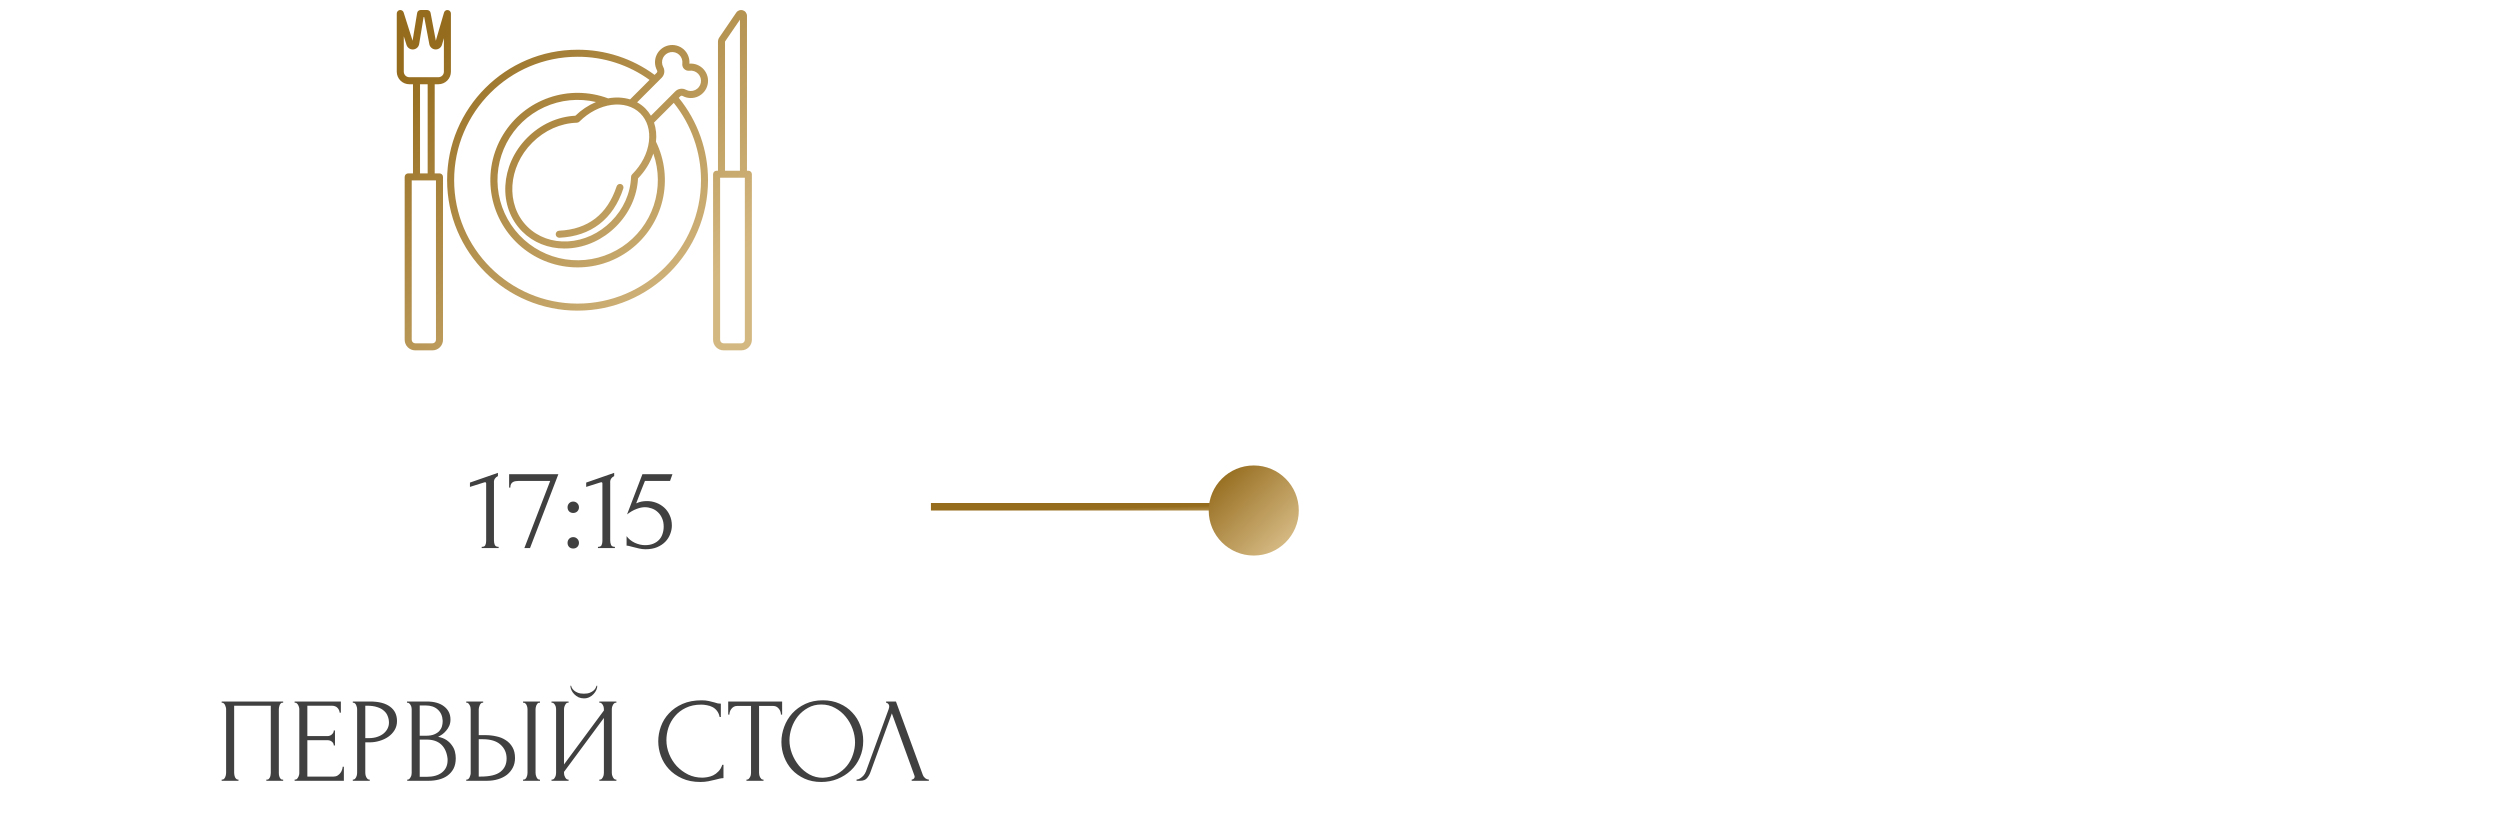 <?xml version="1.0" encoding="UTF-8"?> <svg xmlns="http://www.w3.org/2000/svg" width="333" height="110" viewBox="0 0 333 110" fill="none"><line x1="124" y1="67.5" x2="167" y2="67.5" stroke="url(#paint0_linear_8016_10748)"></line><g clip-path="url(#clip0_8016_10748)"><path d="M99.682 22.74H99.498V2.113C99.498 1.946 99.444 1.784 99.345 1.65C99.247 1.516 99.107 1.417 98.948 1.368C98.789 1.319 98.618 1.322 98.461 1.377C98.304 1.432 98.168 1.536 98.075 1.673L95.811 4.988C95.696 5.156 95.634 5.356 95.634 5.561V22.74H95.45C95.326 22.74 95.206 22.789 95.118 22.877C95.031 22.965 94.981 23.084 94.981 23.209V45.261C94.981 45.634 95.13 45.992 95.394 46.255C95.657 46.519 96.014 46.667 96.387 46.668H98.745C99.118 46.667 99.475 46.519 99.739 46.255C100.002 45.992 100.15 45.634 100.151 45.261V23.209C100.151 23.084 100.101 22.965 100.014 22.877C99.926 22.789 99.806 22.74 99.682 22.74ZM96.572 5.56C96.572 5.544 96.577 5.529 96.586 5.516L98.56 2.624V22.74H96.572V5.56ZM99.214 45.261C99.213 45.386 99.164 45.505 99.076 45.593C98.988 45.681 98.869 45.73 98.745 45.73H96.387C96.263 45.73 96.144 45.681 96.056 45.593C95.968 45.505 95.919 45.386 95.919 45.261V23.677H99.213L99.214 45.261ZM58.54 23.094H57.902V11.222H58.394C58.836 11.222 59.26 11.046 59.573 10.733C59.886 10.42 60.062 9.996 60.063 9.553V1.802C60.063 1.689 60.022 1.58 59.948 1.494C59.874 1.409 59.772 1.353 59.66 1.337C59.549 1.322 59.435 1.346 59.34 1.408C59.245 1.469 59.176 1.562 59.144 1.67L58.052 5.422L57.354 1.715C57.334 1.607 57.277 1.51 57.193 1.441C57.108 1.371 57.003 1.333 56.893 1.333H56.025C55.914 1.333 55.806 1.372 55.722 1.444C55.637 1.516 55.581 1.616 55.563 1.725L54.955 5.423L53.765 1.66C53.731 1.553 53.66 1.462 53.565 1.403C53.47 1.344 53.357 1.321 53.246 1.338C53.136 1.355 53.035 1.411 52.962 1.496C52.889 1.581 52.849 1.69 52.849 1.802V9.553C52.85 9.995 53.026 10.419 53.339 10.732C53.651 11.045 54.075 11.221 54.518 11.221H55.01V23.094H54.372C54.248 23.094 54.128 23.144 54.041 23.232C53.953 23.319 53.903 23.439 53.903 23.563V45.261C53.904 45.634 54.052 45.992 54.316 46.255C54.579 46.519 54.937 46.667 55.309 46.668H57.602C57.975 46.667 58.332 46.519 58.596 46.255C58.86 45.992 59.008 45.634 59.008 45.261V23.563C59.008 23.439 58.959 23.319 58.871 23.232C58.783 23.144 58.664 23.094 58.54 23.094ZM53.786 9.553V4.839L54.148 5.982C54.207 6.169 54.327 6.33 54.488 6.439C54.65 6.549 54.843 6.601 55.038 6.587C55.233 6.573 55.417 6.494 55.562 6.362C55.706 6.231 55.801 6.054 55.833 5.862L56.423 2.27H56.505L57.185 5.88C57.221 6.071 57.321 6.245 57.468 6.374C57.615 6.502 57.801 6.577 57.996 6.586C58.191 6.596 58.383 6.539 58.542 6.426C58.701 6.313 58.817 6.149 58.872 5.962L59.126 5.088V9.552C59.126 9.746 59.048 9.932 58.911 10.069C58.774 10.206 58.588 10.283 58.395 10.284H54.518C54.324 10.283 54.139 10.206 54.001 10.069C53.864 9.932 53.787 9.746 53.787 9.553H53.786ZM55.947 11.221H56.965V23.094H55.947L55.947 11.221ZM58.071 45.261C58.071 45.385 58.021 45.504 57.933 45.592C57.845 45.68 57.726 45.73 57.602 45.73H55.31C55.186 45.73 55.066 45.68 54.979 45.592C54.891 45.504 54.841 45.385 54.841 45.261V24.032H58.071L58.071 45.261ZM90.611 12.833C90.65 12.792 90.701 12.765 90.756 12.756C90.812 12.747 90.869 12.755 90.919 12.781C91.233 12.952 91.583 13.047 91.94 13.059C92.297 13.071 92.653 12.999 92.978 12.85C93.302 12.7 93.588 12.476 93.811 12.197C94.034 11.917 94.189 11.589 94.262 11.239C94.336 10.889 94.327 10.527 94.237 10.181C94.145 9.835 93.975 9.515 93.738 9.247C93.502 8.979 93.206 8.77 92.874 8.636C92.542 8.502 92.184 8.448 91.828 8.478C91.857 8.121 91.803 7.763 91.669 7.431C91.535 7.1 91.326 6.804 91.058 6.567C90.79 6.331 90.47 6.16 90.124 6.069C89.778 5.979 89.416 5.97 89.066 6.044C88.716 6.117 88.388 6.272 88.109 6.495C87.829 6.718 87.606 7.003 87.456 7.328C87.306 7.653 87.234 8.008 87.246 8.365C87.258 8.723 87.353 9.072 87.524 9.386C87.55 9.437 87.558 9.493 87.549 9.549C87.54 9.604 87.513 9.655 87.472 9.694L87.192 9.974C84.22 7.785 80.623 6.611 76.932 6.623C67.35 6.623 59.555 14.418 59.555 24C59.555 33.582 67.35 41.377 76.932 41.377C86.514 41.377 94.309 33.582 94.309 24C94.309 20.005 92.933 16.132 90.412 13.033L90.611 12.833ZM88.135 10.357C88.318 10.174 88.438 9.938 88.476 9.682C88.514 9.427 88.469 9.166 88.348 8.938C88.245 8.749 88.189 8.539 88.183 8.325C88.177 8.111 88.222 7.898 88.314 7.704C88.407 7.51 88.544 7.341 88.714 7.211C88.884 7.08 89.083 6.992 89.294 6.953C89.505 6.914 89.722 6.926 89.928 6.987C90.133 7.048 90.321 7.157 90.477 7.305C90.632 7.453 90.75 7.636 90.821 7.838C90.892 8.041 90.914 8.257 90.886 8.47C90.868 8.599 90.881 8.73 90.923 8.853C90.964 8.976 91.034 9.088 91.126 9.18C91.217 9.271 91.329 9.341 91.452 9.382C91.575 9.424 91.707 9.437 91.835 9.419C92.048 9.391 92.264 9.413 92.466 9.484C92.669 9.555 92.851 9.673 92.999 9.829C93.147 9.984 93.256 10.172 93.317 10.377C93.379 10.583 93.39 10.8 93.351 11.011C93.312 11.222 93.224 11.421 93.094 11.591C92.963 11.761 92.794 11.898 92.601 11.99C92.407 12.083 92.194 12.128 91.98 12.122C91.766 12.116 91.556 12.06 91.367 11.957C91.139 11.836 90.878 11.791 90.623 11.829C90.367 11.868 90.131 11.987 89.948 12.17L86.705 15.413C86.498 15.059 86.246 14.732 85.957 14.442C85.633 14.12 85.265 13.846 84.863 13.629L88.135 10.357ZM85.294 15.106C86.216 16.028 86.621 17.367 86.434 18.877C86.241 20.431 85.451 21.971 84.208 23.213L84.198 23.224C84.11 23.309 84.06 23.424 84.056 23.545C83.988 25.74 83.044 27.855 81.397 29.502C79.809 31.09 77.767 32.032 75.647 32.152C73.547 32.271 71.622 31.568 70.227 30.173C67.332 27.278 67.633 22.267 70.898 19.002C72.544 17.355 74.66 16.411 76.854 16.344C76.975 16.34 77.09 16.29 77.174 16.204L77.186 16.191C79.721 13.657 83.358 13.17 85.294 15.106ZM76.639 15.414C74.272 15.535 72.004 16.569 70.235 18.339C66.604 21.97 66.303 27.576 69.564 30.836C71.036 32.308 73.017 33.102 75.189 33.102C75.358 33.102 75.528 33.097 75.7 33.088C78.05 32.955 80.309 31.916 82.061 30.165C83.83 28.395 84.865 26.127 84.986 23.76C85.902 22.824 86.599 21.696 87.026 20.458C87.809 22.696 87.826 25.131 87.073 27.38C86.319 29.628 84.839 31.562 82.866 32.876C80.892 34.191 78.537 34.811 76.172 34.64C73.808 34.468 71.567 33.515 69.804 31.929C68.04 30.344 66.855 28.217 66.434 25.883C66.013 23.55 66.381 21.142 67.479 19.041C68.577 16.939 70.343 15.263 72.499 14.276C74.655 13.289 77.078 13.047 79.386 13.589C78.365 14.022 77.434 14.641 76.639 15.414ZM93.372 24C93.372 33.065 85.997 40.44 76.932 40.44C67.867 40.44 60.492 33.065 60.492 24C60.492 14.935 67.867 7.56 76.932 7.56C80.374 7.549 83.731 8.629 86.521 10.646L83.93 13.237C82.981 12.961 81.979 12.915 81.008 13.104C78.476 12.158 75.693 12.123 73.138 13.007C70.582 13.891 68.415 15.638 67.009 17.947C65.603 20.256 65.046 22.983 65.433 25.659C65.82 28.334 67.128 30.791 69.132 32.607C71.135 34.423 73.708 35.483 76.409 35.606C79.11 35.729 81.769 34.907 83.929 33.281C86.089 31.655 87.615 29.328 88.244 26.698C88.873 24.069 88.566 21.302 87.376 18.875C87.478 18.017 87.39 17.146 87.12 16.325L89.745 13.7C92.092 16.62 93.371 20.254 93.372 24ZM82.728 24.521C82.846 24.561 82.944 24.645 83 24.756C83.056 24.867 83.065 24.995 83.026 25.114C81.677 29.203 78.733 31.47 74.511 31.668C74.503 31.668 74.496 31.668 74.488 31.668C74.366 31.668 74.249 31.62 74.162 31.534C74.074 31.449 74.024 31.332 74.021 31.21C74.018 31.088 74.063 30.97 74.147 30.88C74.23 30.791 74.345 30.737 74.467 30.731C78.321 30.55 80.901 28.561 82.136 24.82C82.175 24.702 82.259 24.604 82.37 24.548C82.481 24.492 82.61 24.483 82.728 24.521Z" fill="url(#paint1_linear_8016_10748)"></path></g><path d="M64.164 73V72.84C64.42 72.84 64.58 72.765 64.644 72.616C64.719 72.456 64.756 72.269 64.756 72.056V64.392C64.756 64.285 64.703 64.232 64.596 64.232C64.553 64.232 64.495 64.248 64.42 64.28L62.596 64.856V64.28L66.324 62.984V63.416C66.153 63.491 66.015 63.608 65.908 63.768C65.812 63.928 65.775 64.115 65.796 64.328V71.992C65.796 72.216 65.833 72.413 65.908 72.584C65.983 72.755 66.153 72.84 66.42 72.84V73H64.164ZM70.599 73H69.847L73.287 64.056H69.111C68.983 64.056 68.85 64.067 68.711 64.088C68.583 64.099 68.46 64.136 68.343 64.2C68.237 64.253 68.146 64.344 68.071 64.472C68.007 64.589 67.975 64.749 67.975 64.952H67.815V63.16H74.375L70.599 73ZM75.598 67.576C75.598 67.363 75.667 67.181 75.806 67.032C75.955 66.883 76.136 66.808 76.35 66.808C76.563 66.808 76.744 66.883 76.894 67.032C77.043 67.181 77.118 67.363 77.118 67.576C77.118 67.789 77.043 67.971 76.894 68.12C76.744 68.259 76.563 68.328 76.35 68.328C76.136 68.328 75.955 68.259 75.806 68.12C75.667 67.971 75.598 67.789 75.598 67.576ZM75.598 72.312C75.598 72.099 75.667 71.917 75.806 71.768C75.955 71.619 76.136 71.544 76.35 71.544C76.563 71.544 76.744 71.619 76.894 71.768C77.043 71.917 77.118 72.099 77.118 72.312C77.118 72.525 77.043 72.707 76.894 72.856C76.744 72.995 76.563 73.064 76.35 73.064C76.136 73.064 75.955 72.995 75.806 72.856C75.667 72.707 75.598 72.525 75.598 72.312ZM79.648 73V72.84C79.904 72.84 80.064 72.765 80.128 72.616C80.203 72.456 80.24 72.269 80.24 72.056V64.392C80.24 64.285 80.187 64.232 80.08 64.232C80.038 64.232 79.979 64.248 79.904 64.28L78.08 64.856V64.28L81.808 62.984V63.416C81.638 63.491 81.499 63.608 81.392 63.768C81.296 63.928 81.259 64.115 81.28 64.328V71.992C81.28 72.216 81.318 72.413 81.392 72.584C81.467 72.755 81.638 72.84 81.904 72.84V73H79.648ZM89.492 70.008C89.492 70.381 89.417 70.76 89.267 71.144C89.129 71.517 88.915 71.853 88.627 72.152C88.34 72.451 87.972 72.696 87.523 72.888C87.086 73.069 86.574 73.16 85.987 73.16C85.7 73.16 85.417 73.128 85.139 73.064C84.862 73 84.601 72.936 84.356 72.872C84.174 72.819 84.009 72.776 83.859 72.744C83.71 72.701 83.577 72.68 83.46 72.68V71.416C83.737 71.789 84.1 72.083 84.547 72.296C85.006 72.509 85.465 72.616 85.924 72.616C86.34 72.616 86.702 72.552 87.011 72.424C87.321 72.296 87.577 72.125 87.779 71.912C87.993 71.688 88.147 71.427 88.243 71.128C88.35 70.819 88.403 70.488 88.403 70.136C88.403 69.709 88.329 69.336 88.18 69.016C88.041 68.696 87.854 68.429 87.62 68.216C87.385 67.992 87.113 67.827 86.803 67.72C86.505 67.613 86.201 67.56 85.891 67.56C85.55 67.56 85.177 67.64 84.772 67.8C84.366 67.949 83.95 68.189 83.523 68.52L85.572 63.16H89.572L89.251 64.056H85.907C85.726 64.536 85.529 65.032 85.316 65.544C85.113 66.056 84.921 66.557 84.74 67.048C84.996 66.931 85.236 66.851 85.46 66.808C85.683 66.765 85.924 66.744 86.18 66.744C86.606 66.744 87.017 66.819 87.412 66.968C87.806 67.117 88.158 67.331 88.468 67.608C88.777 67.885 89.022 68.227 89.204 68.632C89.395 69.037 89.492 69.496 89.492 70.008Z" fill="#404040"></path><path d="M29.525 103.84H29.605C29.69 103.84 29.765 103.813 29.829 103.76C29.893 103.696 29.946 103.621 29.989 103.536C30.031 103.44 30.063 103.344 30.085 103.248C30.106 103.141 30.117 103.045 30.117 102.96V94.432C30.117 94.357 30.101 94.272 30.069 94.176C30.047 94.08 30.015 93.989 29.973 93.904C29.93 93.819 29.877 93.749 29.813 93.696C29.749 93.632 29.679 93.6 29.605 93.6H29.525V93.44H37.717V93.6H37.589C37.514 93.6 37.45 93.632 37.397 93.696C37.343 93.749 37.295 93.824 37.253 93.92C37.221 94.005 37.194 94.096 37.173 94.192C37.151 94.288 37.141 94.368 37.141 94.432V102.96C37.141 103.045 37.146 103.136 37.157 103.232C37.178 103.328 37.205 103.424 37.237 103.52C37.279 103.605 37.327 103.68 37.381 103.744C37.445 103.808 37.514 103.84 37.589 103.84H37.717V104H35.477V103.84H35.621C35.695 103.84 35.759 103.808 35.813 103.744C35.877 103.68 35.925 103.605 35.957 103.52C35.999 103.435 36.026 103.344 36.037 103.248C36.058 103.141 36.069 103.045 36.069 102.96V94H31.189V102.96C31.189 103.045 31.199 103.141 31.221 103.248C31.242 103.344 31.269 103.435 31.301 103.52C31.343 103.605 31.397 103.68 31.461 103.744C31.525 103.808 31.599 103.84 31.685 103.84H31.765V104H29.525V103.84ZM39.243 103.84H39.323C39.409 103.84 39.483 103.813 39.547 103.76C39.611 103.696 39.665 103.621 39.707 103.536C39.761 103.451 39.798 103.36 39.819 103.264C39.851 103.168 39.867 103.077 39.867 102.992V94.432C39.867 94.357 39.851 94.272 39.819 94.176C39.798 94.08 39.761 93.989 39.707 93.904C39.665 93.819 39.611 93.749 39.547 93.696C39.483 93.632 39.409 93.6 39.323 93.6H39.243V93.44H45.403V94.928H45.243C45.222 94.683 45.126 94.469 44.955 94.288C44.785 94.096 44.518 94 44.155 94H40.939V98.048H43.595C43.841 98.048 44.043 97.973 44.203 97.824C44.374 97.675 44.459 97.499 44.459 97.296H44.619V99.296H44.459C44.459 99.104 44.379 98.939 44.219 98.8C44.059 98.661 43.851 98.592 43.595 98.592H40.939V103.44H44.443C44.646 103.44 44.822 103.392 44.971 103.296C45.121 103.2 45.243 103.088 45.339 102.96C45.446 102.821 45.521 102.677 45.563 102.528C45.617 102.368 45.643 102.235 45.643 102.128H45.803V104H39.243V103.84ZM46.993 93.44H49.265C50.449 93.44 51.345 93.669 51.953 94.128C52.572 94.576 52.881 95.216 52.881 96.048C52.881 96.496 52.774 96.896 52.561 97.248C52.348 97.6 52.065 97.899 51.713 98.144C51.372 98.379 50.982 98.56 50.545 98.688C50.118 98.816 49.692 98.88 49.265 98.88H48.657V102.96C48.657 103.045 48.668 103.141 48.689 103.248C48.71 103.344 48.742 103.435 48.785 103.52C48.838 103.605 48.892 103.68 48.945 103.744C49.009 103.808 49.084 103.84 49.169 103.84H49.249V104H46.993V103.84H47.073C47.148 103.84 47.217 103.808 47.281 103.744C47.345 103.68 47.398 103.605 47.441 103.52C47.484 103.435 47.516 103.344 47.537 103.248C47.558 103.141 47.569 103.045 47.569 102.96V94.432C47.569 94.283 47.526 94.112 47.441 93.92C47.356 93.728 47.233 93.621 47.073 93.6H46.993V93.44ZM48.657 94V98.32H49.137C49.564 98.32 49.942 98.261 50.273 98.144C50.614 98.027 50.897 97.872 51.121 97.68C51.345 97.488 51.516 97.269 51.633 97.024C51.75 96.779 51.809 96.528 51.809 96.272C51.809 95.963 51.756 95.675 51.649 95.408C51.553 95.131 51.388 94.891 51.153 94.688C50.929 94.475 50.63 94.309 50.257 94.192C49.884 94.064 49.425 94 48.881 94H48.657ZM54.243 103.84H54.323C54.398 103.84 54.467 103.808 54.531 103.744C54.595 103.68 54.649 103.605 54.691 103.52C54.745 103.435 54.782 103.344 54.803 103.248C54.825 103.141 54.835 103.045 54.835 102.96V94.448C54.835 94.373 54.825 94.288 54.803 94.192C54.782 94.096 54.745 94.005 54.691 93.92C54.649 93.824 54.59 93.749 54.515 93.696C54.451 93.632 54.377 93.6 54.291 93.6H54.211V93.44H56.835C57.827 93.44 58.601 93.659 59.155 94.096C59.721 94.533 60.003 95.115 60.003 95.84C60.003 96.149 59.95 96.427 59.843 96.672C59.737 96.917 59.598 97.136 59.427 97.328C59.267 97.52 59.091 97.685 58.899 97.824C58.707 97.952 58.526 98.059 58.355 98.144C58.803 98.229 59.177 98.373 59.475 98.576C59.774 98.779 60.014 99.013 60.195 99.28C60.387 99.536 60.521 99.813 60.595 100.112C60.67 100.411 60.707 100.704 60.707 100.992C60.707 101.547 60.606 102.016 60.403 102.4C60.201 102.773 59.929 103.083 59.587 103.328C59.257 103.563 58.873 103.733 58.435 103.84C58.009 103.947 57.566 104 57.107 104H54.243V103.84ZM59.619 101.088C59.534 100.267 59.257 99.632 58.787 99.184C58.318 98.736 57.657 98.512 56.803 98.512H55.907V103.472H56.835C57.699 103.472 58.377 103.28 58.867 102.896C59.369 102.501 59.619 101.957 59.619 101.264V101.088ZM58.963 95.984C58.931 95.365 58.713 94.875 58.307 94.512C57.913 94.149 57.379 93.968 56.707 93.968H55.907V98H56.739C57.187 98 57.55 97.941 57.827 97.824C58.115 97.707 58.345 97.557 58.515 97.376C58.686 97.184 58.803 96.976 58.867 96.752C58.931 96.528 58.963 96.309 58.963 96.096V95.984ZM62.104 103.84H62.184C62.258 103.84 62.328 103.813 62.392 103.76C62.456 103.696 62.509 103.621 62.552 103.536C62.594 103.451 62.626 103.36 62.648 103.264C62.68 103.168 62.696 103.083 62.696 103.008V94.48C62.696 94.405 62.685 94.315 62.664 94.208C62.642 94.101 62.605 94.005 62.552 93.92C62.509 93.835 62.456 93.76 62.392 93.696C62.328 93.632 62.258 93.6 62.184 93.6H62.104V93.44H64.36V93.6H64.248C64.098 93.621 63.981 93.739 63.896 93.952C63.81 94.155 63.768 94.331 63.768 94.48V97.92H64.664C65.154 97.92 65.634 97.973 66.104 98.08C66.584 98.176 67.005 98.347 67.368 98.592C67.741 98.827 68.04 99.141 68.264 99.536C68.488 99.92 68.6 100.4 68.6 100.976C68.6 101.445 68.504 101.867 68.312 102.24C68.12 102.613 67.858 102.933 67.528 103.2C67.197 103.456 66.802 103.653 66.344 103.792C65.896 103.931 65.41 104 64.888 104H62.104V103.84ZM64.008 103.44C65.245 103.44 66.13 103.227 66.664 102.8C67.208 102.373 67.48 101.787 67.48 101.04C67.48 100.283 67.208 99.664 66.664 99.184C66.13 98.704 65.341 98.464 64.296 98.464H63.768V103.44H64.008ZM69.672 93.44H71.928V93.6H71.8C71.725 93.611 71.656 93.648 71.592 93.712C71.538 93.776 71.49 93.851 71.448 93.936C71.416 94.011 71.389 94.096 71.368 94.192C71.346 94.277 71.336 94.357 71.336 94.432V102.96C71.336 103.045 71.346 103.136 71.368 103.232C71.389 103.328 71.421 103.424 71.464 103.52C71.506 103.605 71.554 103.68 71.608 103.744C71.672 103.797 71.741 103.829 71.816 103.84H71.928V104H69.672V103.84H69.752C69.837 103.84 69.912 103.813 69.976 103.76C70.04 103.696 70.093 103.621 70.136 103.536C70.178 103.44 70.21 103.344 70.232 103.248C70.253 103.141 70.264 103.045 70.264 102.96V94.432C70.264 94.357 70.253 94.272 70.232 94.176C70.21 94.08 70.178 93.989 70.136 93.904C70.093 93.819 70.04 93.749 69.976 93.696C69.912 93.632 69.837 93.6 69.752 93.6H69.672V93.44ZM79.558 91.344C79.558 91.525 79.516 91.712 79.43 91.904C79.345 92.096 79.222 92.277 79.062 92.448C78.913 92.619 78.726 92.757 78.502 92.864C78.289 92.971 78.049 93.024 77.782 93.024C77.526 93.024 77.286 92.976 77.062 92.88C76.849 92.773 76.662 92.64 76.502 92.48C76.342 92.32 76.214 92.139 76.118 91.936C76.022 91.733 75.974 91.536 75.974 91.344H76.07C76.081 91.408 76.113 91.499 76.166 91.616C76.23 91.733 76.326 91.851 76.454 91.968C76.582 92.085 76.753 92.187 76.966 92.272C77.18 92.357 77.446 92.4 77.766 92.4C78.097 92.4 78.364 92.357 78.566 92.272C78.779 92.187 78.95 92.085 79.078 91.968C79.206 91.851 79.297 91.733 79.35 91.616C79.403 91.499 79.441 91.408 79.462 91.344H79.558ZM79.83 103.84H79.91C79.996 103.84 80.07 103.813 80.134 103.76C80.198 103.696 80.251 103.621 80.294 103.536C80.347 103.44 80.385 103.344 80.406 103.248C80.427 103.141 80.438 103.045 80.438 102.96V95.632L75.126 102.816V102.96C75.126 103.045 75.137 103.141 75.158 103.248C75.19 103.344 75.228 103.435 75.27 103.52C75.313 103.605 75.366 103.68 75.43 103.744C75.494 103.808 75.569 103.84 75.654 103.84H75.734V104H73.462V103.84H73.542C73.627 103.84 73.702 103.813 73.766 103.76C73.83 103.696 73.883 103.621 73.926 103.536C73.98 103.44 74.017 103.344 74.038 103.248C74.059 103.141 74.07 103.045 74.07 102.96V94.432C74.07 94.357 74.059 94.272 74.038 94.176C74.017 94.08 73.98 93.989 73.926 93.904C73.883 93.819 73.83 93.749 73.766 93.696C73.702 93.632 73.627 93.6 73.542 93.6H73.462V93.44H75.734V93.6H75.606C75.531 93.611 75.462 93.648 75.398 93.712C75.345 93.776 75.297 93.851 75.254 93.936C75.212 94.011 75.18 94.096 75.158 94.192C75.137 94.277 75.126 94.357 75.126 94.432V101.824L80.438 94.64V94.432C80.438 94.357 80.427 94.272 80.406 94.176C80.385 94.08 80.347 93.989 80.294 93.904C80.251 93.819 80.198 93.749 80.134 93.696C80.07 93.632 79.996 93.6 79.91 93.6H79.83V93.44H82.102V93.6H82.022C81.937 93.6 81.862 93.632 81.798 93.696C81.734 93.749 81.681 93.819 81.638 93.904C81.596 93.989 81.558 94.08 81.526 94.176C81.505 94.272 81.494 94.357 81.494 94.432V102.96C81.494 103.045 81.505 103.136 81.526 103.232C81.558 103.328 81.596 103.424 81.638 103.52C81.681 103.605 81.734 103.68 81.798 103.744C81.862 103.808 81.937 103.84 82.022 103.84H82.102V104H79.83V103.84ZM93.407 93.856C92.617 93.856 91.929 94 91.343 94.288C90.767 94.565 90.287 94.933 89.903 95.392C89.519 95.84 89.231 96.347 89.039 96.912C88.857 97.477 88.767 98.037 88.767 98.592C88.767 99.221 88.889 99.84 89.135 100.448C89.38 101.045 89.716 101.579 90.143 102.048C90.58 102.507 91.087 102.88 91.663 103.168C92.239 103.445 92.863 103.584 93.535 103.584C93.727 103.584 93.951 103.563 94.207 103.52C94.473 103.477 94.735 103.397 94.991 103.28C95.247 103.152 95.481 102.976 95.695 102.752C95.919 102.528 96.089 102.235 96.207 101.872H96.367V103.648C96.207 103.648 96.036 103.669 95.855 103.712C95.684 103.755 95.492 103.803 95.279 103.856C95.001 103.931 94.692 104 94.351 104.064C94.02 104.128 93.668 104.16 93.295 104.16C92.367 104.16 91.551 104 90.847 103.68C90.143 103.36 89.556 102.944 89.087 102.432C88.617 101.92 88.265 101.344 88.031 100.704C87.796 100.053 87.679 99.397 87.679 98.736C87.679 98.075 87.796 97.419 88.031 96.768C88.265 96.117 88.623 95.536 89.103 95.024C89.583 94.501 90.185 94.08 90.911 93.76C91.636 93.44 92.489 93.28 93.471 93.28C93.823 93.28 94.137 93.312 94.415 93.376C94.703 93.44 94.959 93.504 95.183 93.568C95.343 93.621 95.487 93.664 95.615 93.696C95.753 93.717 95.887 93.728 96.015 93.728V95.504H95.855C95.791 95.173 95.673 94.901 95.503 94.688C95.332 94.464 95.129 94.293 94.895 94.176C94.671 94.059 94.425 93.979 94.159 93.936C93.903 93.883 93.652 93.856 93.407 93.856ZM101.62 103.84H101.7V104H99.428V103.84H99.508C99.593 103.84 99.668 103.808 99.732 103.744C99.796 103.68 99.849 103.605 99.892 103.52C99.945 103.435 99.982 103.344 100.004 103.248C100.025 103.141 100.036 103.045 100.036 102.96V94.032H98.18C98.009 94.032 97.86 94.069 97.732 94.144C97.604 94.219 97.497 94.315 97.412 94.432C97.326 94.539 97.262 94.661 97.22 94.8C97.177 94.928 97.156 95.056 97.156 95.184H96.996V93.44H104.18V95.184H104.02C104.02 95.056 103.998 94.928 103.956 94.8C103.913 94.661 103.849 94.539 103.764 94.432C103.678 94.315 103.572 94.219 103.444 94.144C103.316 94.069 103.166 94.032 102.996 94.032H101.108V102.96C101.108 103.045 101.118 103.141 101.14 103.248C101.161 103.344 101.193 103.435 101.236 103.52C101.289 103.605 101.342 103.68 101.396 103.744C101.46 103.808 101.534 103.84 101.62 103.84ZM109.604 93.28C110.436 93.28 111.183 93.429 111.844 93.728C112.506 94.016 113.066 94.411 113.524 94.912C113.994 95.403 114.351 95.979 114.596 96.64C114.852 97.291 114.98 97.973 114.98 98.688C114.98 99.488 114.831 100.224 114.532 100.896C114.244 101.568 113.844 102.144 113.332 102.624C112.82 103.104 112.223 103.483 111.54 103.76C110.868 104.027 110.148 104.16 109.38 104.16C108.559 104.16 107.818 104.011 107.156 103.712C106.506 103.413 105.951 103.019 105.492 102.528C105.044 102.037 104.698 101.472 104.452 100.832C104.207 100.192 104.084 99.525 104.084 98.832C104.084 98.149 104.207 97.477 104.452 96.816C104.698 96.144 105.055 95.547 105.524 95.024C106.004 94.501 106.586 94.08 107.268 93.76C107.951 93.44 108.73 93.28 109.604 93.28ZM109.588 103.6C110.303 103.568 110.927 103.408 111.46 103.12C112.004 102.821 112.458 102.448 112.82 102C113.183 101.541 113.45 101.04 113.62 100.496C113.802 99.952 113.892 99.413 113.892 98.88C113.892 98.293 113.786 97.701 113.572 97.104C113.359 96.507 113.055 95.968 112.66 95.488C112.266 94.997 111.791 94.603 111.236 94.304C110.692 93.995 110.079 93.84 109.396 93.84C108.735 93.84 108.143 93.989 107.62 94.288C107.098 94.576 106.65 94.949 106.276 95.408C105.914 95.867 105.636 96.379 105.444 96.944C105.252 97.509 105.156 98.064 105.156 98.608C105.156 99.195 105.268 99.787 105.492 100.384C105.716 100.971 106.026 101.504 106.42 101.984C106.815 102.464 107.279 102.853 107.812 103.152C108.356 103.451 108.948 103.6 109.588 103.6ZM115.932 102.88C115.836 103.157 115.686 103.413 115.484 103.648C115.281 103.883 114.982 104 114.588 104H114.092V103.84C114.156 103.84 114.241 103.824 114.348 103.792C114.454 103.749 114.566 103.685 114.684 103.6C114.801 103.515 114.918 103.408 115.036 103.28C115.153 103.141 115.254 102.971 115.34 102.768L118.364 94.48C118.417 94.32 118.444 94.197 118.444 94.112C118.444 93.952 118.396 93.829 118.3 93.744C118.214 93.648 118.124 93.6 118.028 93.6V93.44H119.34L122.924 103.232C122.977 103.381 123.078 103.52 123.228 103.648C123.377 103.765 123.542 103.829 123.724 103.84V104H121.436V103.84C121.521 103.84 121.606 103.808 121.692 103.744C121.788 103.669 121.836 103.573 121.836 103.456C121.836 103.424 121.825 103.376 121.804 103.312L118.796 95.024L115.932 102.88Z" fill="#404040"></path><circle cx="167" cy="68" r="6" fill="url(#paint2_linear_8016_10748)"></circle><defs><linearGradient id="paint0_linear_8016_10748" x1="124" y1="68.207" x2="124.033" y2="69.669" gradientUnits="userSpaceOnUse"><stop stop-color="#956C1E"></stop><stop offset="1" stop-color="#D4B881"></stop></linearGradient><linearGradient id="paint1_linear_8016_10748" x1="52.849" y1="10.712" x2="85.924" y2="46.096" gradientUnits="userSpaceOnUse"><stop stop-color="#956C1E"></stop><stop offset="1" stop-color="#D4B881"></stop></linearGradient><linearGradient id="paint2_linear_8016_10748" x1="161" y1="64.483" x2="169.772" y2="73.477" gradientUnits="userSpaceOnUse"><stop stop-color="#956C1E"></stop><stop offset="1" stop-color="#D4B881"></stop></linearGradient><clipPath id="clip0_8016_10748"><rect width="48" height="48" fill="white" transform="translate(52.5)"></rect></clipPath></defs></svg> 